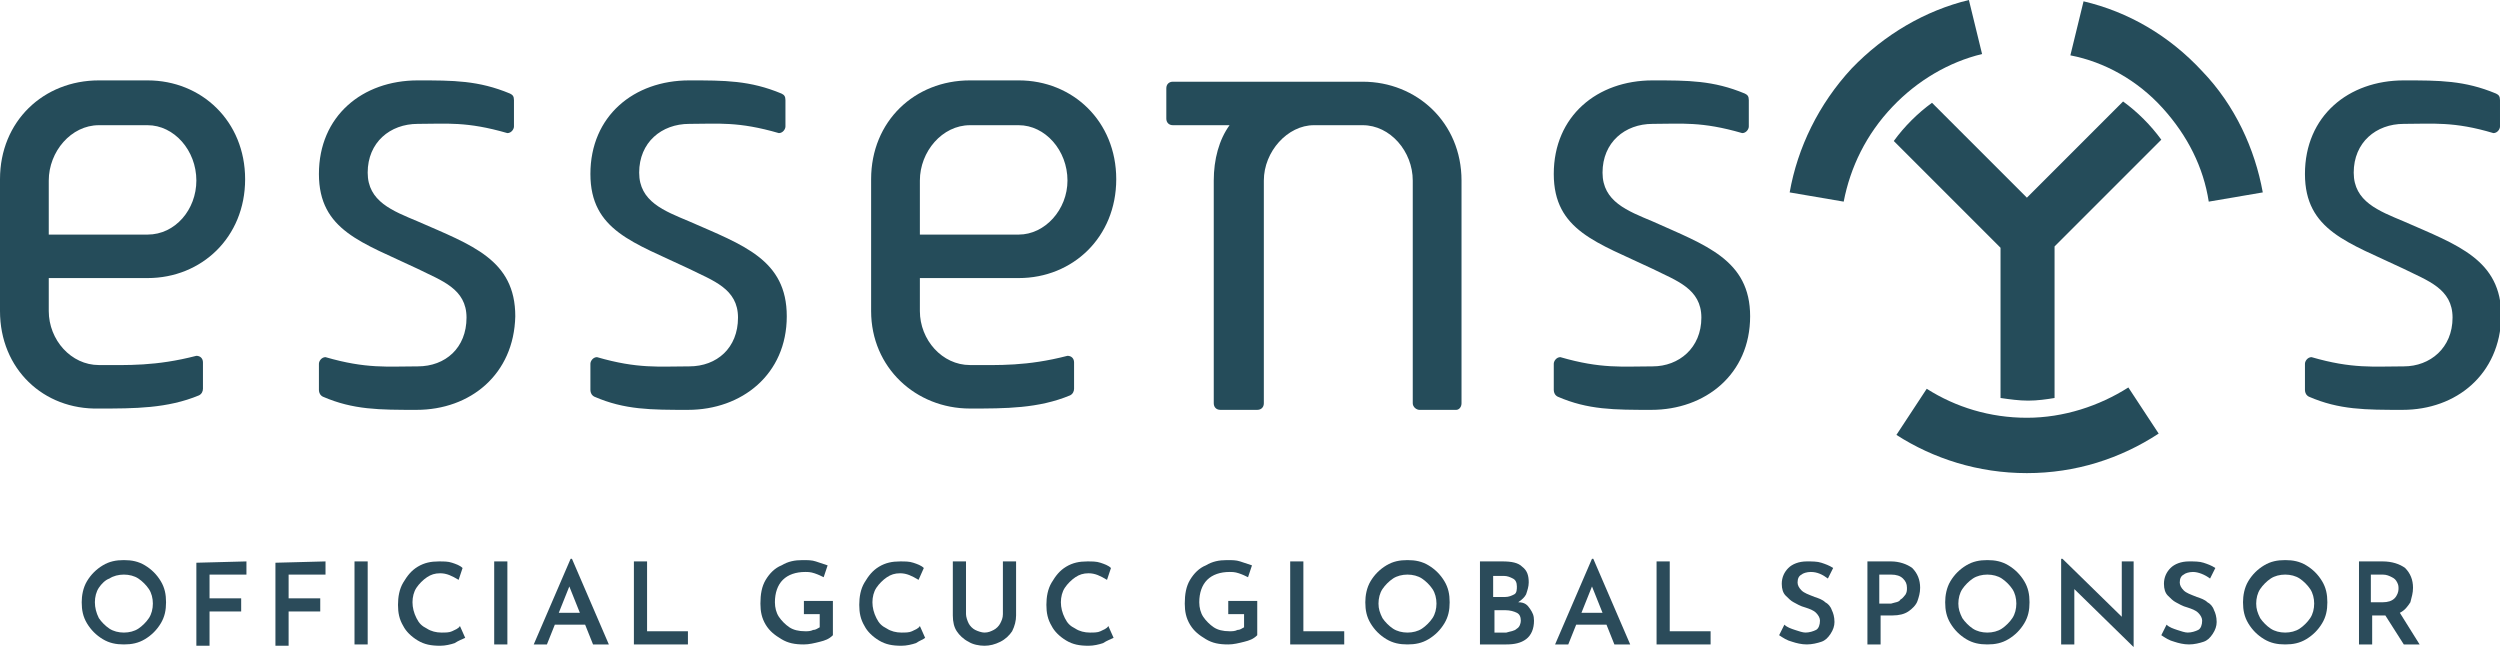 <?xml version="1.0" encoding="utf-8"?>
<!-- Generator: Adobe Illustrator 23.0.1, SVG Export Plug-In . SVG Version: 6.00 Build 0)  -->
<svg version="1.1" id="Layer_1" xmlns="http://www.w3.org/2000/svg" xmlns:xlink="http://www.w3.org/1999/xlink" x="0px" y="0px"
	 viewBox="0 0 189.7 49.1" style="enable-background:new 0 0 189.7 49.1;" xml:space="preserve">
<style type="text/css">
	.st0{fill:#2B4B5A;}
	.st1{fill:#254C5A;}
</style>
<title>GCUC Conference vectors</title>
<g>
	<g>
		<path class="st0" d="M6.6,44.1c0.3-0.5,0.7-0.9,1.2-1.2s1-0.4,1.6-0.4s1.1,0.1,1.6,0.4c0.5,0.3,0.9,0.7,1.2,1.2s0.4,1,0.4,1.6
			s-0.1,1.1-0.4,1.6c-0.3,0.5-0.7,0.9-1.2,1.2s-1,0.4-1.6,0.4s-1.1-0.1-1.6-0.4c-0.5-0.3-0.9-0.7-1.2-1.2s-0.4-1-0.4-1.6
			C6.2,45.2,6.3,44.6,6.6,44.1z M7.5,46.9c0.2,0.3,0.5,0.6,0.8,0.8S9,48,9.4,48s0.8-0.1,1.1-0.3s0.6-0.5,0.8-0.8s0.3-0.7,0.3-1.1
			s-0.1-0.8-0.3-1.1s-0.5-0.6-0.8-0.8s-0.7-0.3-1.1-0.3c-0.4,0-0.8,0.1-1.1,0.3C8,44,7.7,44.3,7.5,44.6s-0.3,0.7-0.3,1.1
			S7.3,46.5,7.5,46.9z"/>
		<path class="st0" d="M18.7,42.6v1h-2.8v1.8h2.4v1h-2.4V49h-1v-6.3L18.7,42.6L18.7,42.6z"/>
		<path class="st0" d="M24.7,42.6v1h-2.8v1.8h2.4v1h-2.4V49h-1v-6.3L24.7,42.6L24.7,42.6z"/>
		<path class="st0" d="M27.9,42.6v6.3h-1v-6.3H27.9z"/>
		<path class="st0" d="M34.5,48.8c-0.3,0.1-0.7,0.2-1.1,0.2c-0.7,0-1.2-0.1-1.7-0.4s-0.9-0.7-1.1-1.1c-0.3-0.5-0.4-1-0.4-1.6
			s0.1-1.2,0.4-1.7s0.6-0.9,1.1-1.2s1-0.4,1.6-0.4c0.4,0,0.7,0,1,0.1s0.6,0.2,0.8,0.4L34.8,44c-0.5-0.3-0.9-0.5-1.4-0.5
			c-0.4,0-0.7,0.1-1,0.3s-0.6,0.5-0.8,0.8c-0.2,0.3-0.3,0.7-0.3,1.1c0,0.4,0.1,0.8,0.3,1.2s0.4,0.6,0.8,0.8c0.3,0.2,0.7,0.3,1.1,0.3
			c0.3,0,0.6,0,0.8-0.1s0.5-0.2,0.6-0.4l0.4,0.9C35.1,48.5,34.8,48.6,34.5,48.8z"/>
		<path class="st0" d="M38.5,42.6v6.3h-1v-6.3H38.5z"/>
		<path class="st0" d="M44.4,47.4h-2.3l-0.6,1.5h-1l2.8-6.5h0.1l2.8,6.5H45L44.4,47.4z M44,46.5l-0.8-2l-0.8,2H44z"/>
		<path class="st0" d="M49.1,42.6v5.3h3.1v1h-4.1v-6.3H49.1z"/>
		<path class="st0" d="M62.2,48.7c-0.4,0.1-0.8,0.2-1.2,0.2c-0.7,0-1.2-0.1-1.7-0.4s-0.9-0.6-1.2-1.1s-0.4-1-0.4-1.6
			c0-0.7,0.1-1.3,0.4-1.8c0.3-0.5,0.7-0.9,1.2-1.1c0.5-0.3,1-0.4,1.6-0.4c0.4,0,0.7,0,1,0.1s0.6,0.2,0.9,0.3l-0.3,0.9
			c-0.2-0.1-0.4-0.2-0.7-0.3s-0.5-0.1-0.7-0.1c-0.7,0-1.3,0.2-1.7,0.6s-0.6,1-0.6,1.7c0,0.4,0.1,0.8,0.3,1.1s0.5,0.6,0.8,0.8
			s0.7,0.3,1.2,0.3c0.2,0,0.4,0,0.6-0.1c0.2,0,0.3-0.1,0.5-0.2v-1H61v-1h2.2v2.6C62.9,48.5,62.6,48.6,62.2,48.7z"/>
		<path class="st0" d="M69.5,48.8c-0.3,0.1-0.7,0.2-1.1,0.2c-0.7,0-1.2-0.1-1.7-0.4s-0.9-0.7-1.1-1.1c-0.3-0.5-0.4-1-0.4-1.6
			s0.1-1.2,0.4-1.7s0.6-0.9,1.1-1.2s1-0.4,1.6-0.4c0.4,0,0.7,0,1,0.1s0.6,0.2,0.8,0.4L69.7,44c-0.5-0.3-0.9-0.5-1.4-0.5
			c-0.4,0-0.7,0.1-1,0.3s-0.6,0.5-0.8,0.8c-0.2,0.3-0.3,0.7-0.3,1.1c0,0.4,0.1,0.8,0.3,1.2s0.4,0.6,0.8,0.8c0.3,0.2,0.7,0.3,1.1,0.3
			c0.3,0,0.6,0,0.8-0.1c0.2-0.1,0.5-0.2,0.6-0.4l0.4,0.9C70.1,48.5,69.8,48.6,69.5,48.8z"/>
		<path class="st0" d="M73.5,47.3c0.1,0.2,0.3,0.4,0.5,0.5s0.5,0.2,0.7,0.2c0.3,0,0.5-0.1,0.7-0.2c0.2-0.1,0.4-0.3,0.5-0.5
			s0.2-0.4,0.2-0.7v-4h1v4.1c0,0.4-0.1,0.8-0.3,1.2c-0.2,0.3-0.5,0.6-0.9,0.8S75.1,49,74.7,49s-0.9-0.1-1.2-0.3
			c-0.4-0.2-0.7-0.5-0.9-0.8s-0.3-0.7-0.3-1.2v-4.1h1v4C73.3,46.8,73.4,47.1,73.5,47.3z"/>
		<path class="st0" d="M83.7,48.8C83.4,48.9,83,49,82.6,49c-0.7,0-1.2-0.1-1.7-0.4s-0.9-0.7-1.1-1.1c-0.3-0.5-0.4-1-0.4-1.6
			s0.1-1.2,0.4-1.7s0.6-0.9,1.1-1.2s1-0.4,1.6-0.4c0.4,0,0.7,0,1,0.1s0.6,0.2,0.8,0.4L84,44c-0.5-0.3-0.9-0.5-1.4-0.5
			c-0.4,0-0.7,0.1-1,0.3s-0.6,0.5-0.8,0.8c-0.2,0.3-0.3,0.7-0.3,1.1c0,0.4,0.1,0.8,0.3,1.2s0.4,0.6,0.8,0.8c0.3,0.2,0.7,0.3,1.1,0.3
			c0.3,0,0.6,0,0.8-0.1c0.2-0.1,0.5-0.2,0.6-0.4l0.4,0.9C84.3,48.5,84,48.6,83.7,48.8z"/>
		<path class="st0" d="M94.4,48.7c-0.4,0.1-0.8,0.2-1.2,0.2c-0.7,0-1.2-0.1-1.7-0.4s-0.9-0.6-1.2-1.1c-0.3-0.5-0.4-1-0.4-1.6
			c0-0.7,0.1-1.3,0.4-1.8s0.7-0.9,1.2-1.1c0.5-0.3,1-0.4,1.6-0.4c0.4,0,0.7,0,1,0.1s0.6,0.2,0.9,0.3l-0.3,0.9
			c-0.2-0.1-0.4-0.2-0.7-0.3c-0.3-0.1-0.5-0.1-0.7-0.1c-0.7,0-1.3,0.2-1.7,0.6S91,45,91,45.7c0,0.4,0.1,0.8,0.3,1.1
			c0.2,0.3,0.5,0.6,0.8,0.8s0.7,0.3,1.2,0.3c0.2,0,0.4,0,0.6-0.1c0.2,0,0.3-0.1,0.5-0.2v-1h-1.2v-1h2.2v2.6
			C95.1,48.5,94.8,48.6,94.4,48.7z"/>
		<path class="st0" d="M98.9,42.6v5.3h3.1v1h-4.1v-6.3H98.9z"/>
		<path class="st0" d="M104,44.1c0.3-0.5,0.7-0.9,1.2-1.2s1-0.4,1.6-0.4s1.1,0.1,1.6,0.4c0.5,0.3,0.9,0.7,1.2,1.2
			c0.3,0.5,0.4,1,0.4,1.6s-0.1,1.1-0.4,1.6s-0.7,0.9-1.2,1.2s-1,0.4-1.6,0.4s-1.1-0.1-1.6-0.4c-0.5-0.3-0.9-0.7-1.2-1.2
			s-0.4-1-0.4-1.6C103.6,45.2,103.7,44.6,104,44.1z M104.9,46.9c0.2,0.3,0.5,0.6,0.8,0.8s0.7,0.3,1.1,0.3s0.8-0.1,1.1-0.3
			c0.3-0.2,0.6-0.5,0.8-0.8c0.2-0.3,0.3-0.7,0.3-1.1s-0.1-0.8-0.3-1.1c-0.2-0.3-0.5-0.6-0.8-0.8s-0.7-0.3-1.1-0.3s-0.8,0.1-1.1,0.3
			c-0.3,0.2-0.6,0.5-0.8,0.8c-0.2,0.3-0.3,0.7-0.3,1.1S104.7,46.5,104.9,46.9z"/>
		<path class="st0" d="M116.1,46.2c0.2,0.3,0.3,0.5,0.3,0.9c0,0.6-0.2,1.1-0.6,1.4c-0.4,0.3-0.9,0.4-1.5,0.4h-2v-6.3h1.7
			c0.7,0,1.2,0.1,1.5,0.4c0.4,0.3,0.5,0.7,0.5,1.2c0,0.3-0.1,0.6-0.2,0.9c-0.1,0.2-0.3,0.4-0.6,0.6
			C115.7,45.7,115.9,45.9,116.1,46.2z M113.3,45.3h0.9c0.3,0,0.5-0.1,0.7-0.2s0.2-0.4,0.2-0.6c0-0.3-0.1-0.5-0.3-0.6
			c-0.2-0.1-0.4-0.2-0.7-0.2h-0.8C113.3,43.7,113.3,45.3,113.3,45.3z M115.1,47.7c0.2-0.1,0.3-0.4,0.3-0.6c0-0.3-0.1-0.5-0.3-0.6
			c-0.2-0.1-0.5-0.2-0.9-0.2h-0.8V48h0.9C114.6,47.9,114.9,47.9,115.1,47.7z"/>
		<path class="st0" d="M121.9,47.4h-2.3l-0.6,1.5h-1l2.8-6.5h0.1l2.8,6.5h-1.2L121.9,47.4z M121.6,46.5l-0.8-2l-0.8,2H121.6z"/>
		<path class="st0" d="M126.7,42.6v5.3h3.1v1h-4.1v-6.3H126.7z"/>
		<path class="st0" d="M137.4,43.4c-0.3,0-0.6,0.1-0.7,0.2c-0.2,0.1-0.3,0.3-0.3,0.6c0,0.2,0.1,0.4,0.3,0.6s0.5,0.3,1,0.5
			c0.3,0.1,0.6,0.2,0.8,0.4c0.2,0.1,0.4,0.3,0.5,0.6c0.1,0.2,0.2,0.5,0.2,0.9c0,0.3-0.1,0.6-0.3,0.9c-0.2,0.3-0.4,0.5-0.7,0.6
			s-0.7,0.2-1.1,0.2c-0.4,0-0.8-0.1-1.1-0.2c-0.4-0.1-0.7-0.3-1-0.5l0.4-0.8c0.2,0.2,0.5,0.3,0.8,0.4c0.3,0.1,0.6,0.2,0.8,0.2
			c0.3,0,0.6-0.1,0.8-0.2s0.3-0.4,0.3-0.7c0-0.2-0.1-0.4-0.3-0.6c-0.2-0.2-0.5-0.3-0.8-0.4c-0.4-0.1-0.7-0.3-0.9-0.4
			c-0.2-0.1-0.4-0.3-0.6-0.5c-0.2-0.2-0.3-0.5-0.3-0.9c0-0.5,0.2-0.9,0.5-1.2s0.8-0.5,1.4-0.5c0.4,0,0.8,0,1.1,0.1s0.6,0.2,0.9,0.4
			l-0.4,0.8C138.3,43.6,137.9,43.4,137.4,43.4z"/>
		<path class="st0" d="M145.1,43.1c0.4,0.4,0.6,0.9,0.6,1.5c0,0.4-0.1,0.7-0.2,1c-0.1,0.3-0.4,0.6-0.7,0.8s-0.7,0.3-1.2,0.3h-0.9
			v2.2h-1v-6.3h1.8C144.1,42.6,144.7,42.8,145.1,43.1z M144.2,45.5c0.2-0.1,0.3-0.3,0.4-0.4c0.1-0.2,0.1-0.3,0.1-0.5
			c0-0.3-0.1-0.5-0.3-0.7s-0.5-0.3-0.9-0.3h-0.9v2.2h0.9C143.8,45.7,144.1,45.7,144.2,45.5z"/>
		<path class="st0" d="M148,44.1c0.3-0.5,0.7-0.9,1.2-1.2s1-0.4,1.6-0.4s1.1,0.1,1.6,0.4c0.5,0.3,0.9,0.7,1.2,1.2s0.4,1,0.4,1.6
			s-0.1,1.1-0.4,1.6c-0.3,0.5-0.7,0.9-1.2,1.2s-1,0.4-1.6,0.4s-1.1-0.1-1.6-0.4c-0.5-0.3-0.9-0.7-1.2-1.2s-0.4-1-0.4-1.6
			C147.6,45.2,147.7,44.6,148,44.1z M148.9,46.9c0.2,0.3,0.5,0.6,0.8,0.8s0.7,0.3,1.1,0.3c0.4,0,0.8-0.1,1.1-0.3s0.6-0.5,0.8-0.8
			s0.3-0.7,0.3-1.1s-0.1-0.8-0.3-1.1s-0.5-0.6-0.8-0.8s-0.7-0.3-1.1-0.3c-0.4,0-0.8,0.1-1.1,0.3s-0.6,0.5-0.8,0.8s-0.3,0.7-0.3,1.1
			S148.7,46.5,148.9,46.9z"/>
		<path class="st0" d="M161.9,42.6v6.5l0,0l-4.5-4.4v4.2h-1v-6.5h0.1l4.5,4.4v-4.2H161.9z"/>
		<path class="st0" d="M166.4,43.4c-0.3,0-0.6,0.1-0.7,0.2c-0.2,0.1-0.3,0.3-0.3,0.6c0,0.2,0.1,0.4,0.3,0.6s0.5,0.3,1,0.5
			c0.3,0.1,0.6,0.2,0.8,0.4c0.2,0.1,0.4,0.3,0.5,0.6c0.1,0.2,0.2,0.5,0.2,0.9c0,0.3-0.1,0.6-0.3,0.9c-0.2,0.3-0.4,0.5-0.7,0.6
			s-0.7,0.2-1.1,0.2c-0.4,0-0.8-0.1-1.1-0.2c-0.4-0.1-0.7-0.3-1-0.5l0.4-0.8c0.2,0.2,0.5,0.3,0.8,0.4c0.3,0.1,0.6,0.2,0.8,0.2
			c0.3,0,0.6-0.1,0.8-0.2s0.3-0.4,0.3-0.7c0-0.2-0.1-0.4-0.3-0.6c-0.2-0.2-0.5-0.3-0.8-0.4c-0.4-0.1-0.7-0.3-0.9-0.4
			c-0.2-0.1-0.4-0.3-0.6-0.5c-0.2-0.2-0.3-0.5-0.3-0.9c0-0.5,0.2-0.9,0.5-1.2s0.8-0.5,1.4-0.5c0.4,0,0.8,0,1.1,0.1s0.6,0.2,0.9,0.4
			l-0.4,0.8C167.3,43.6,166.8,43.4,166.4,43.4z"/>
		<path class="st0" d="M170.6,44.1c0.3-0.5,0.7-0.9,1.2-1.2s1-0.4,1.6-0.4s1.1,0.1,1.6,0.4c0.5,0.3,0.9,0.7,1.2,1.2s0.4,1,0.4,1.6
			s-0.1,1.1-0.4,1.6c-0.3,0.5-0.7,0.9-1.2,1.2s-1,0.4-1.6,0.4s-1.1-0.1-1.6-0.4c-0.5-0.3-0.9-0.7-1.2-1.2s-0.4-1-0.4-1.6
			C170.2,45.2,170.3,44.6,170.6,44.1z M171.5,46.9c0.2,0.3,0.5,0.6,0.8,0.8s0.7,0.3,1.1,0.3c0.4,0,0.8-0.1,1.1-0.3s0.6-0.5,0.8-0.8
			s0.3-0.7,0.3-1.1s-0.1-0.8-0.3-1.1s-0.5-0.6-0.8-0.8s-0.7-0.3-1.1-0.3c-0.4,0-0.8,0.1-1.1,0.3s-0.6,0.5-0.8,0.8s-0.3,0.7-0.3,1.1
			S171.3,46.5,171.5,46.9z"/>
		<path class="st0" d="M182.4,48.9l-1.4-2.2h-0.1H180v2.2h-1v-6.3h1.8c0.7,0,1.3,0.2,1.7,0.5c0.4,0.4,0.6,0.9,0.6,1.5
			c0,0.4-0.1,0.7-0.2,1.1c-0.2,0.3-0.4,0.6-0.8,0.8l1.5,2.4H182.4z M179.9,45.7h0.9c0.4,0,0.7-0.1,0.9-0.3s0.3-0.5,0.3-0.7
			s0-0.3-0.1-0.5s-0.2-0.3-0.4-0.4s-0.4-0.2-0.7-0.2h-0.9V45.7z"/>
	</g>
</g>
<g>
	<g>
		<path class="st1" d="M11.2,21.1H3.7v2.5c0,2.2,1.7,4.1,3.8,4.1c2.2,0,4.3,0.1,7.4-0.7c0.3,0,0.5,0.2,0.5,0.5v2
			c0,0.2-0.1,0.4-0.3,0.5c-2.4,1-4.9,1-7.6,1C3.3,31.1,0,28,0,23.6v-10c0-4.4,3.3-7.5,7.5-7.5h3.7c4.1,0,7.4,3.1,7.4,7.5
			C18.6,18,15.3,21.1,11.2,21.1 M11.2,9.5H7.5c-2.1,0-3.8,2-3.8,4.2v4.1h7.5c2.1,0,3.7-1.9,3.7-4.1C14.9,11.4,13.2,9.5,11.2,9.5z"/>
		<path class="st1" d="M31.6,31.1c-2.8,0-4.8,0-7.1-1c-0.2-0.1-0.3-0.3-0.3-0.5v-2c0-0.2,0.2-0.5,0.5-0.5c3.1,0.9,4.7,0.7,7,0.7
			c2.1,0,3.7-1.4,3.7-3.7c0-2.2-1.9-2.8-3.7-3.7c-4.2-2-7.5-2.9-7.5-7.2c0-4.4,3.3-7.1,7.5-7.1c2.7,0,4.6,0,7,1
			c0.2,0.1,0.3,0.2,0.3,0.5v2c0,0.2-0.2,0.5-0.5,0.5c-3.1-0.9-4.6-0.7-6.8-0.7c-2.1,0-3.8,1.4-3.8,3.7c0,2.2,1.9,2.9,3.8,3.7
			c4.1,1.8,7.4,2.9,7.4,7.2C39,28.4,35.7,31.1,31.6,31.1"/>
		<path class="st1" d="M52.2,31.1c-2.8,0-4.8,0-7.1-1c-0.2-0.1-0.3-0.3-0.3-0.5v-2c0-0.2,0.2-0.5,0.5-0.5c3.1,0.9,4.7,0.7,7,0.7
			c2.1,0,3.7-1.4,3.7-3.7c0-2.2-1.9-2.8-3.7-3.7c-4.2-2-7.5-2.9-7.5-7.2c0-4.4,3.3-7.1,7.5-7.1c2.7,0,4.6,0,7,1
			c0.2,0.1,0.3,0.2,0.3,0.5v2c0,0.2-0.2,0.5-0.5,0.5c-3.1-0.9-4.6-0.7-6.8-0.7c-2.1,0-3.8,1.4-3.8,3.7c0,2.2,1.9,2.9,3.8,3.7
			c4.1,1.8,7.4,2.9,7.4,7.2C59.7,28.4,56.3,31.1,52.2,31.1"/>
		<path class="st1" d="M77.3,21.1h-7.5v2.5c0,2.2,1.7,4.1,3.8,4.1c2.2,0,4.3,0.1,7.4-0.7c0.3,0,0.5,0.2,0.5,0.5v2
			c0,0.2-0.1,0.4-0.3,0.5c-2.4,1-4.9,1-7.6,1c-4.1,0-7.5-3.1-7.5-7.4v-10c0-4.4,3.3-7.5,7.5-7.5h3.7c4.1,0,7.4,3.1,7.4,7.5
			C84.7,18,81.4,21.1,77.3,21.1 M77.3,9.5h-3.7c-2.1,0-3.8,2-3.8,4.2v4.1h7.5c2,0,3.7-1.9,3.7-4.1C81,11.4,79.3,9.5,77.3,9.5z"/>
		<path class="st1" d="M110.5,31.1h-2.8c-0.2,0-0.5-0.2-0.5-0.5V13.7c0-2.2-1.7-4.2-3.8-4.2h-3.7c-2,0-3.8,2-3.8,4.2l0,16.9
			c0,0.3-0.2,0.5-0.5,0.5h-2.8c-0.3,0-0.5-0.2-0.5-0.5V13.7c0-1.6,0.4-3.1,1.2-4.2H89c-0.3,0-0.5-0.2-0.5-0.5V6.7
			c0-0.3,0.2-0.5,0.5-0.5h14.4c4.1,0,7.5,3.1,7.5,7.5v16.9C110.9,30.9,110.7,31.1,110.5,31.1"/>
		<path class="st1" d="M125.3,31.1c-2.8,0-4.8,0-7.1-1c-0.2-0.1-0.3-0.3-0.3-0.5v-2c0-0.2,0.2-0.5,0.5-0.5c3.1,0.9,4.7,0.7,7,0.7
			c2,0,3.7-1.4,3.7-3.7c0-2.2-1.9-2.8-3.7-3.7c-4.2-2-7.5-2.9-7.5-7.2c0-4.4,3.3-7.1,7.5-7.1c2.7,0,4.6,0,7,1
			c0.2,0.1,0.3,0.2,0.3,0.5v2c0,0.2-0.2,0.5-0.5,0.5c-3.1-0.9-4.6-0.7-6.8-0.7c-2.1,0-3.8,1.4-3.8,3.7c0,2.2,1.9,2.9,3.8,3.7
			c4,1.8,7.4,2.9,7.4,7.2C132.8,28.4,129.4,31.1,125.3,31.1"/>
		<path class="st1" d="M182.3,31.1c-2.8,0-4.8,0-7.1-1c-0.2-0.1-0.3-0.3-0.3-0.5v-2c0-0.2,0.2-0.5,0.5-0.5c3.1,0.9,4.7,0.7,7,0.7
			c2,0,3.7-1.4,3.7-3.7c0-2.2-1.9-2.8-3.7-3.7c-4.2-2-7.5-2.9-7.5-7.2c0-4.4,3.3-7.1,7.5-7.1c2.7,0,4.6,0,7,1
			c0.2,0.1,0.3,0.2,0.3,0.5v2c0,0.2-0.2,0.5-0.5,0.5c-3-0.9-4.6-0.7-6.8-0.7c-2.1,0-3.8,1.4-3.8,3.7c0,2.2,1.9,2.9,3.8,3.7
			c4.1,1.8,7.4,2.9,7.4,7.2C189.7,28.4,186.4,31.1,182.3,31.1"/>
		<path class="st1" d="M161.1,7.7c-1.3,1.3-5.5,5.5-7.3,7.3l-7.2-7.2c-1.1,0.8-2.1,1.8-2.9,2.9l8.1,8.1v11.4
			c0.7,0.1,1.4,0.2,2.1,0.2c0.7,0,1.4-0.1,2-0.2V18.7l8.1-8.1C163.2,9.5,162.2,8.5,161.1,7.7"/>
		<path class="st1" d="M153.8,31.7c-2.8,0-5.4-0.8-7.6-2.2l-2.3,3.5c2.8,1.8,6.2,2.9,9.9,2.9c3.7,0,7.1-1.1,10-3l-2.3-3.5
			C159.3,30.8,156.6,31.7,153.8,31.7"/>
		<path class="st1" d="M164.1,8.2c1.9,2.1,3.1,4.5,3.5,7.1l4.1-0.7c-0.6-3.3-2.1-6.6-4.6-9.2c-2.5-2.7-5.6-4.5-9-5.3l-1,4.1
			C159.7,4.7,162.2,6.1,164.1,8.2"/>
		<path class="st1" d="M143.6,8.1c1.9-2,4.3-3.4,6.8-4l-1-4.1c-3.3,0.8-6.4,2.6-8.9,5.2c-2.5,2.7-4.1,6-4.7,9.4l4.1,0.7
			C140.4,12.7,141.6,10.2,143.6,8.1"/>
	</g>
</g>
</svg>
